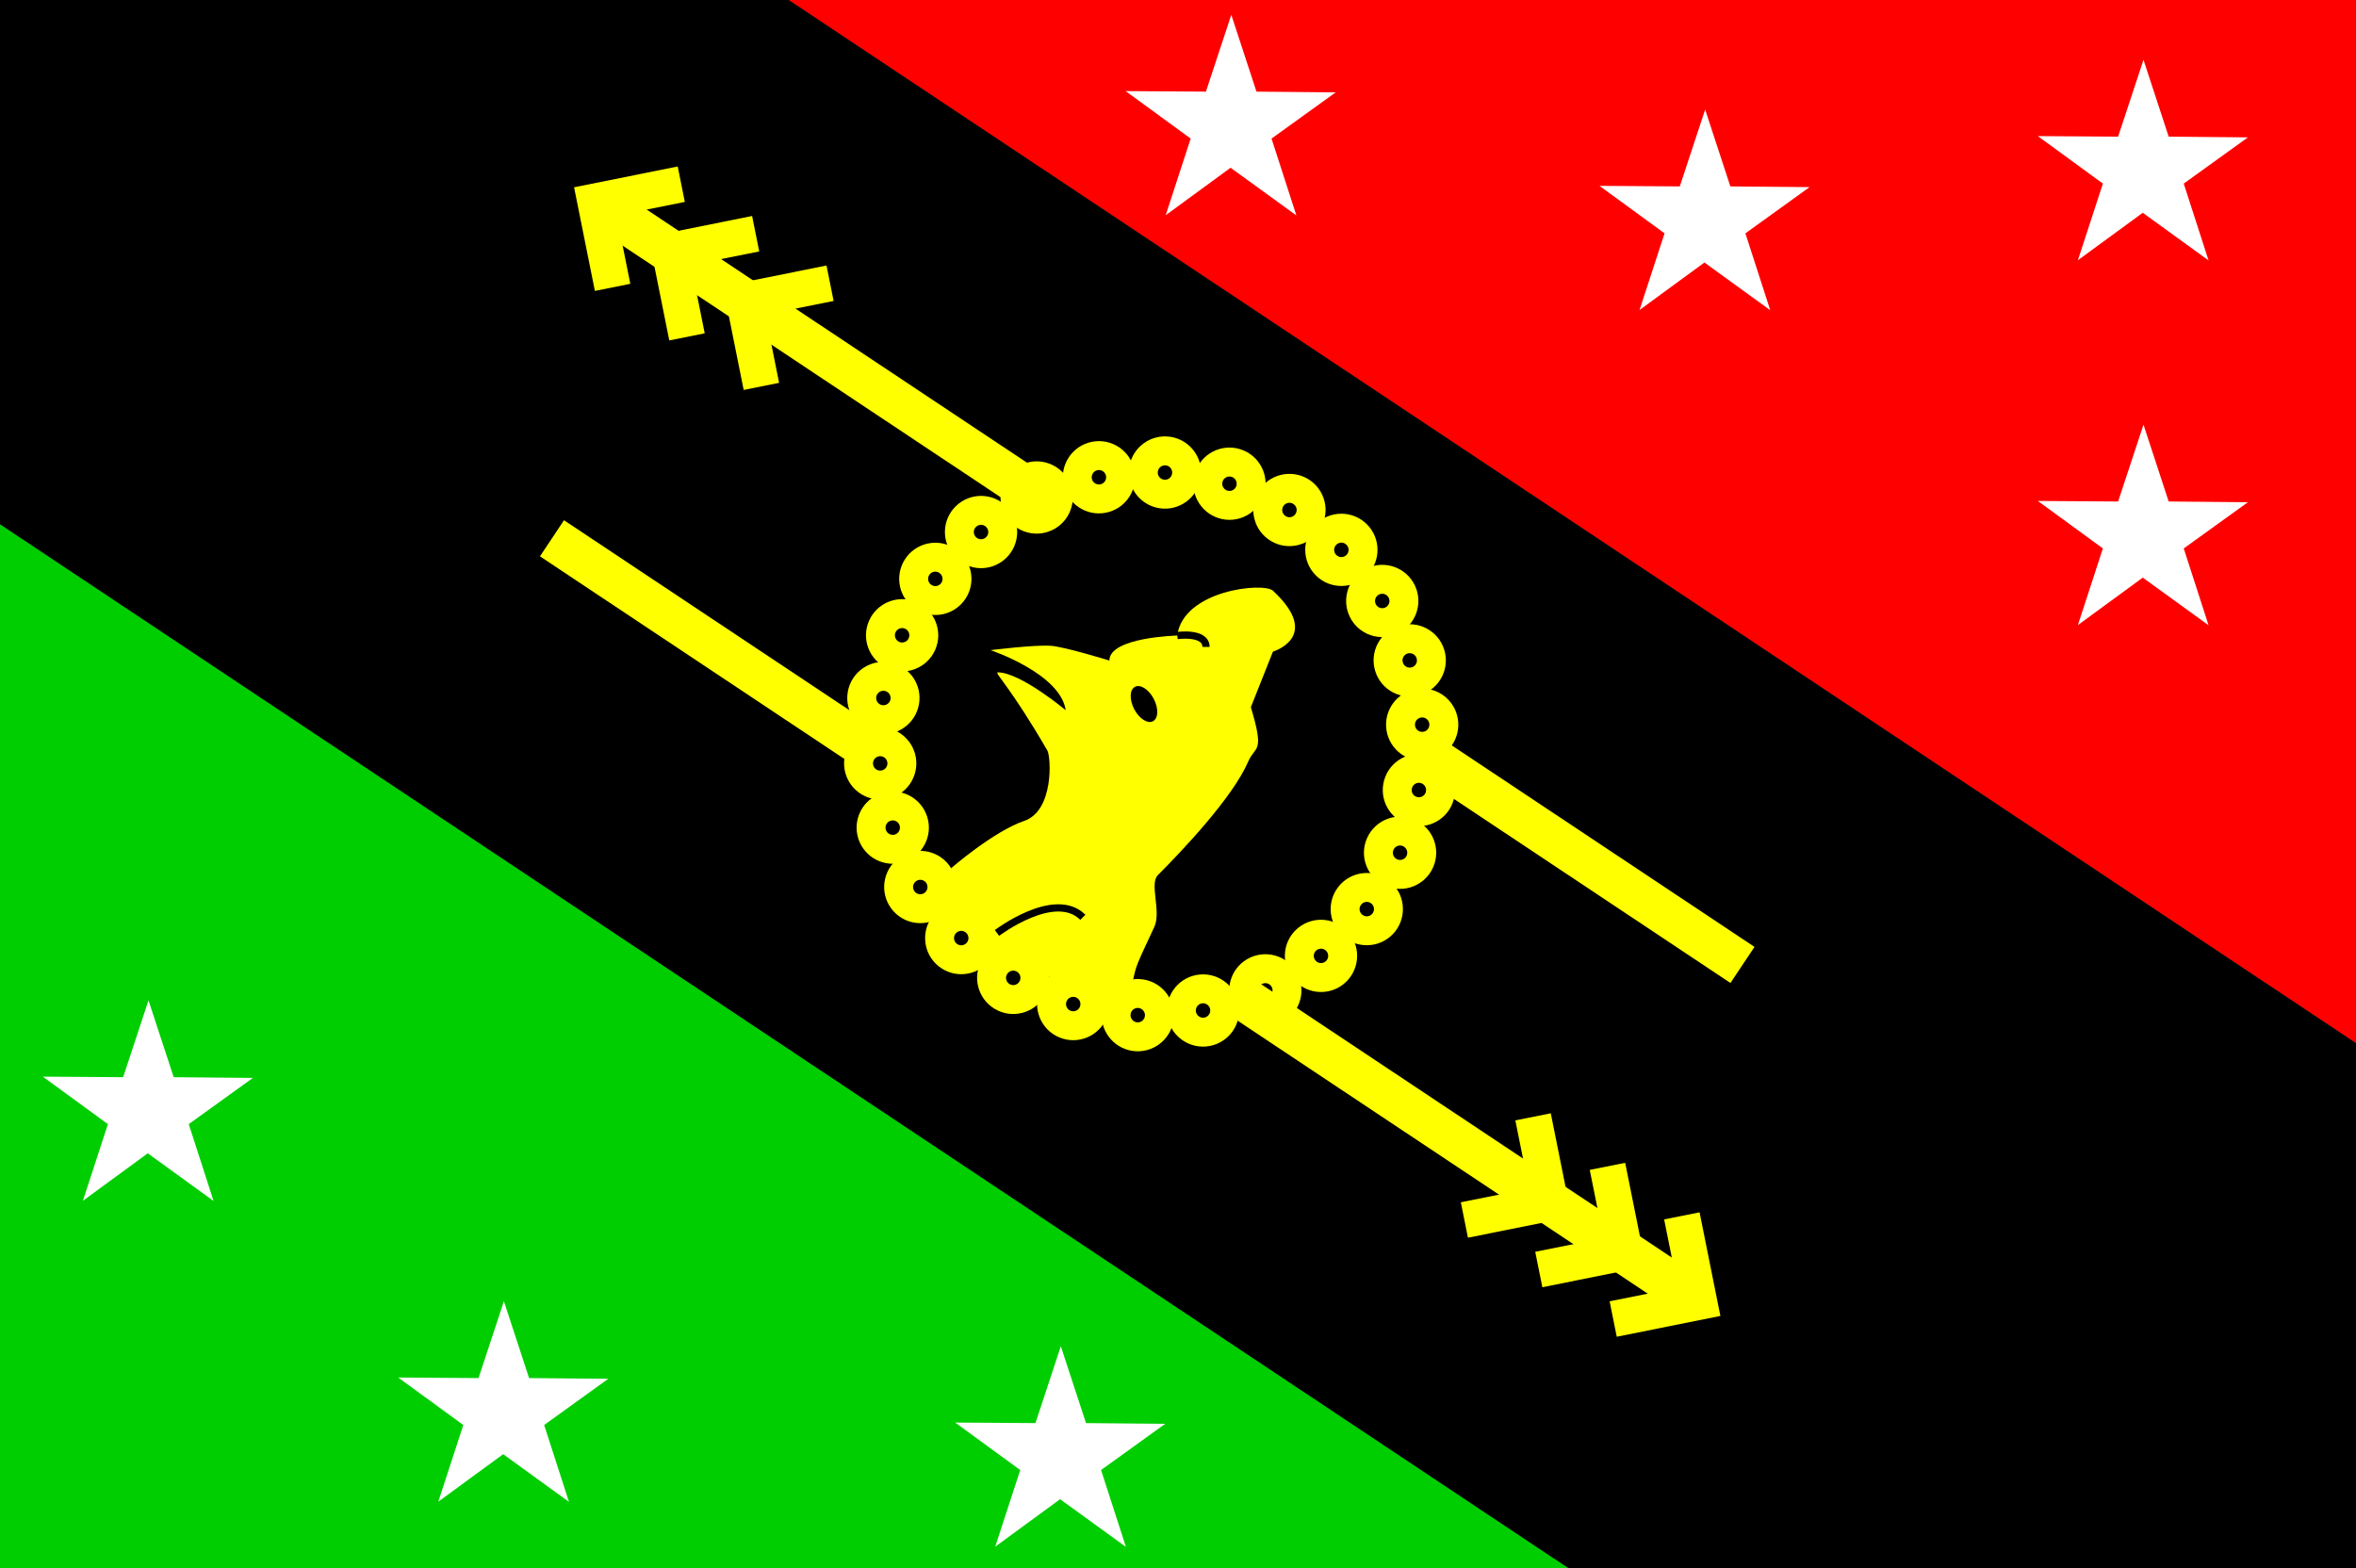 <?xml version="1.0" encoding="utf-8"?>
<!-- Generator: Adobe Illustrator 13.0.1, SVG Export Plug-In . SVG Version: 6.00 Build 14948)  -->
<!DOCTYPE svg PUBLIC "-//W3C//DTD SVG 1.1//EN" "http://www.w3.org/Graphics/SVG/1.1/DTD/svg11.dtd">
<svg version="1.1" id="Livello_7" xmlns="http://www.w3.org/2000/svg" xmlns:xlink="http://www.w3.org/1999/xlink" x="0px" y="0px"
	 width="326px" height="217px" viewBox="0 0 326 217" enable-background="new 0 0 326 217" xml:space="preserve">
<rect x="0" y="0" width="326" height="217" fill="#333333" stroke="none"/>
<g id="Rosso">
	<polygon fill="#FF0000" points="326,144.367 326,0 109.117,0 	"/>
	<g id="Stelle_1_">
		<path fill="#FFFFFF" d="M170.374,2.047l3.485,10.634l10.961,0.1l-8.879,6.396l3.436,10.633l-9.104-6.596l-8.979,6.57l3.461-10.607
			l-9.003-6.571l11.11,0.075L170.374,2.047z"/>
		<path fill="#FFFFFF" d="M296.596,8.276l3.485,10.634l10.961,0.1l-8.879,6.396l3.436,10.633l-9.104-6.596l-8.979,6.57l3.461-10.607
			l-9.003-6.571l11.11,0.075L296.596,8.276z"/>
		<path fill="#FFFFFF" d="M296.596,58.765l3.485,10.634l10.961,0.1l-8.879,6.396l3.436,10.633l-9.104-6.596l-8.979,6.57
			l3.461-10.607l-9.003-6.571l11.11,0.075L296.596,58.765z"/>
		<path fill="#FFFFFF" d="M235.943,15.161l3.485,10.634l10.961,0.1l-8.879,6.396l3.436,10.633l-9.104-6.596l-8.979,6.57
			l3.461-10.607l-9.003-6.571l11.11,0.075L235.943,15.161z"/>
	</g>
</g>
<g id="Nero">
	<polygon points="0,72.558 216.997,217 326,217 326,144.366 109.117,0 0,0 	"/>
	<g id="Cerchi">
		<path fill="#FFFF00" d="M147.146,66.977c-0.513-2.716,1.268-5.328,3.982-5.845l0,0c2.714-0.512,5.328,1.268,5.843,3.983l0,0
			c0.514,2.713-1.268,5.328-3.98,5.842l0,0C150.274,71.471,147.662,69.689,147.146,66.977L147.146,66.977z M151.076,66.231
			c0.104,0.54,0.627,0.897,1.169,0.795l0,0c0.541-0.103,0.897-0.626,0.795-1.167l0,0c-0.103-0.543-0.626-0.9-1.167-0.797l0,0
			C151.331,65.165,150.975,65.688,151.076,66.231L151.076,66.231z"/>
		<path fill="#FFFF00" d="M138.896,70.925c-1.147-2.515-0.043-5.477,2.469-6.628l0,0c2.513-1.146,5.477-0.044,6.626,2.469l0,0
			c1.147,2.512,0.044,5.477-2.468,6.625l0,0C143.009,74.541,140.046,73.436,138.896,70.925L138.896,70.925z M142.535,69.261
			c0.229,0.5,0.823,0.722,1.325,0.492l0,0c0.501-0.229,0.722-0.823,0.492-1.323l0,0c-0.229-0.502-0.822-0.724-1.323-0.495l0,0
			C142.527,68.165,142.306,68.758,142.535,69.261L142.535,69.261z"/>
		<path fill="#FFFF00" d="M131.831,76.732c-1.715-2.167-1.352-5.307,0.812-7.026l0,0c2.165-1.714,5.307-1.353,7.024,0.812l0,0
			c1.714,2.164,1.352,5.307-0.812,7.022l0,0C136.69,79.259,133.548,78.895,131.831,76.732L131.831,76.732z M134.966,74.247
			c0.342,0.43,0.972,0.503,1.404,0.161l0,0c0.432-0.343,0.504-0.972,0.161-1.403l0,0c-0.343-0.433-0.972-0.506-1.403-0.163l0,0
			C134.696,73.183,134.624,73.813,134.966,74.247L134.966,74.247z"/>
		<path fill="#FFFF00" d="M126.36,84.061c-2.184-1.693-2.582-4.83-0.892-7.017l0,0c1.691-2.182,4.829-2.582,7.015-0.891l0,0
			c2.182,1.691,2.582,4.83,0.891,7.013l0,0C131.683,85.352,128.544,85.75,126.36,84.061L126.36,84.061z M128.81,80.898
			c0.435,0.335,1.063,0.256,1.402-0.18l0,0c0.337-0.437,0.257-1.064-0.18-1.401l0,0c-0.437-0.338-1.064-0.259-1.402,0.177l0,0
			C128.292,79.93,128.373,80.558,128.81,80.898L128.81,80.898z"/>
		<path fill="#FFFF00" d="M122.801,92.486c-2.525-1.122-3.663-4.072-2.544-6.6l0,0c1.12-2.523,4.071-3.662,6.598-2.543l0,0
			c2.522,1.12,3.662,4.072,2.542,6.597l0,0C128.279,92.466,125.326,93.603,122.801,92.486L122.801,92.486z M124.423,88.828
			c0.502,0.221,1.094-0.006,1.318-0.51l0,0c0.224-0.504-0.005-1.095-0.51-1.318l0,0c-0.504-0.224-1.095,0.003-1.318,0.508l0,0
			C123.689,88.012,123.917,88.603,124.423,88.828L124.423,88.828z"/>
		<path fill="#FFFF00" d="M121.361,101.517c-2.72-0.485-4.53-3.077-4.049-5.8l0,0c0.484-2.718,3.077-4.529,5.798-4.047l0,0
			c2.717,0.484,4.53,3.078,4.046,5.797l0,0C126.675,100.187,124.08,101.998,121.361,101.517L121.361,101.517z M122.061,97.578
			c0.54,0.095,1.061-0.268,1.158-0.811l0,0c0.097-0.543-0.267-1.062-0.811-1.158l0,0c-0.542-0.096-1.062,0.265-1.158,0.809l0,0
			C121.153,96.961,121.516,97.48,122.061,97.578L122.061,97.578z"/>
		<path fill="#FFFF00" d="M122.123,110.631c-2.757,0.179-5.135-1.904-5.318-4.663l0,0c-0.18-2.754,1.904-5.134,4.661-5.316l0,0
			c2.754-0.18,5.136,1.905,5.315,4.661l0,0C126.964,108.068,124.877,110.447,122.123,110.631L122.123,110.631z M121.86,106.638
			c0.548-0.037,0.966-0.514,0.931-1.064l0,0c-0.035-0.55-0.513-0.967-1.063-0.93l0,0c-0.549,0.036-0.967,0.512-0.931,1.062l0,0
			C120.831,106.257,121.308,106.674,121.86,106.638L121.86,106.638z"/>
		<path fill="#FFFF00" d="M125.042,119.297c-2.634,0.834-5.441-0.621-6.279-3.255l0,0c-0.833-2.631,0.621-5.44,3.254-6.277l0,0
			c2.631-0.834,5.442,0.621,6.276,3.254l0,0C129.13,115.651,127.673,118.46,125.042,119.297L125.042,119.297z M123.833,115.484
			c0.523-0.167,0.814-0.73,0.648-1.256l0,0c-0.165-0.525-0.729-0.816-1.255-0.648l0,0c-0.523,0.167-0.816,0.729-0.649,1.254l0,0
			C122.742,115.36,123.305,115.65,123.833,115.484L123.833,115.484z"/>
		<path fill="#FFFF00" d="M129.951,127.015c-2.357,1.439-5.432,0.699-6.876-1.66l0,0c-1.438-2.355-0.697-5.43,1.658-6.872l0,0
			c2.355-1.439,5.433-0.699,6.873,1.658l0,0C133.047,122.495,132.305,125.572,129.951,127.015L129.951,127.015z M127.864,123.601
			c0.468-0.287,0.616-0.903,0.329-1.375l0,0c-0.286-0.47-0.902-0.617-1.374-0.329l0,0c-0.468,0.286-0.618,0.903-0.33,1.372l0,0
			C126.775,123.741,127.391,123.888,127.864,123.601L127.864,123.601z"/>
		<path fill="#FFFF00" d="M136.562,133.333c-1.944,1.961-5.106,1.979-7.073,0.033l0,0c-1.959-1.943-1.976-5.105-0.034-7.069l0,0
			c1.943-1.96,5.108-1.978,7.07-0.034l0,0C138.488,128.204,138.503,131.37,136.562,133.333L136.562,133.333z M133.719,130.518
			c0.386-0.391,0.383-1.024-0.009-1.413l0,0c-0.391-0.389-1.024-0.385-1.413,0.008l0,0c-0.386,0.391-0.384,1.025,0.008,1.412l0,0
			C132.696,130.915,133.33,130.909,133.719,130.518L133.719,130.518z"/>
		<path fill="#FFFF00" d="M144.494,137.887c-1.419,2.369-4.485,3.143-6.86,1.724l0,0c-2.367-1.418-3.14-4.484-1.724-6.855l0,0
			c1.418-2.367,4.486-3.143,6.856-1.725l0,0C145.136,132.446,145.909,135.517,144.494,137.887L144.494,137.887z M141.06,135.833
			c0.28-0.472,0.126-1.086-0.347-1.369l0,0c-0.473-0.285-1.087-0.129-1.37,0.345l0,0c-0.281,0.472-0.128,1.087,0.345,1.369l0,0
			C140.161,136.464,140.775,136.306,141.06,135.833L141.06,135.833z"/>
		<path fill="#FFFF00" d="M153.285,140.411c-0.812,2.64-3.604,4.124-6.25,3.314l0,0c-2.637-0.811-4.121-3.604-3.312-6.244l0,0
			c0.811-2.639,3.604-4.125,6.244-3.314l0,0C152.606,134.975,154.091,137.771,153.285,140.411L153.285,140.411z M149.458,139.238
			c0.16-0.524-0.137-1.085-0.664-1.247l0,0c-0.527-0.164-1.086,0.135-1.247,0.663l0,0c-0.16,0.525,0.135,1.086,0.661,1.247l0,0
			C148.736,140.065,149.295,139.766,149.458,139.238L149.458,139.238z"/>
		<path fill="#FFFF00" d="M162.424,140.759c-0.157,2.758-2.513,4.867-5.276,4.713l0,0c-2.754-0.155-4.863-2.512-4.71-5.27l0,0
			c0.155-2.756,2.512-4.867,5.27-4.712l0,0C160.464,135.644,162.576,138.003,162.424,140.759L162.424,140.759z M158.428,140.536
			c0.03-0.549-0.393-1.021-0.943-1.053l0,0c-0.552-0.033-1.022,0.391-1.052,0.942l0,0c-0.03,0.548,0.391,1.022,0.94,1.053l0,0
			C157.924,141.511,158.396,141.087,158.428,140.536L158.428,140.536z"/>
		<path fill="#FFFF00" d="M171.381,138.911c0.508,2.715-1.275,5.326-3.996,5.838l0,0c-2.711,0.508-5.323-1.275-5.833-3.99l0,0
			c-0.508-2.713,1.275-5.326,3.99-5.836l0,0C168.254,134.413,170.869,136.198,171.381,138.911L171.381,138.911z M167.447,139.649
			c-0.102-0.539-0.625-0.896-1.168-0.795l0,0c-0.543,0.1-0.898,0.623-0.795,1.166l0,0c0.102,0.539,0.623,0.898,1.164,0.797l0,0
			C167.191,140.717,167.549,140.192,167.447,139.649L167.447,139.649z"/>
		<path fill="#FFFF00" d="M179.637,134.974c1.143,2.515,0.035,5.477-2.484,6.625l0,0c-2.512,1.141-5.473,0.034-6.619-2.479l0,0
			c-1.141-2.513-0.035-5.476,2.479-6.62l0,0C175.523,131.354,178.49,132.462,179.637,134.974L179.637,134.974z M175.992,136.632
			c-0.227-0.5-0.82-0.721-1.324-0.492l0,0c-0.502,0.227-0.723,0.819-0.492,1.322l0,0c0.227,0.499,0.82,0.723,1.32,0.494l0,0
			C176,137.729,176.221,137.134,175.992,136.632L175.992,136.632z"/>
		<path fill="#FFFF00" d="M186.711,129.176c1.711,2.168,1.344,5.31-0.828,7.026l0,0c-2.166,1.709-5.307,1.343-7.02-0.824l0,0
			c-1.709-2.166-1.346-5.308,0.822-7.02l0,0C181.852,126.646,184.996,127.011,186.711,129.176L186.711,129.176z M183.568,131.657
			c-0.34-0.432-0.969-0.504-1.404-0.161l0,0c-0.434,0.341-0.506,0.969-0.16,1.401l0,0c0.338,0.432,0.969,0.506,1.398,0.164l0,0
			C183.838,132.722,183.91,132.091,183.568,131.657L183.568,131.657z"/>
		<path fill="#FFFF00" d="M192.191,121.854c2.18,1.695,2.574,4.834,0.877,7.02l0,0c-1.693,2.178-4.832,2.574-7.012,0.879l0,0
			c-2.178-1.693-2.578-4.832-0.881-7.012l0,0C186.869,120.56,190.01,120.162,192.191,121.854L192.191,121.854z M189.734,125.015
			c-0.434-0.338-1.061-0.258-1.402,0.18l0,0c-0.34,0.436-0.26,1.062,0.18,1.398l0,0c0.432,0.34,1.062,0.26,1.396-0.175l0,0
			C190.25,125.984,190.17,125.354,189.734,125.015L189.734,125.015z"/>
		<path fill="#FFFF00" d="M195.762,113.434c2.521,1.125,3.656,4.078,2.531,6.606l0,0c-1.123,2.52-4.076,3.655-6.598,2.531l0,0
			c-2.52-1.124-3.66-4.075-2.533-6.598l0,0C190.285,113.45,193.238,112.312,195.762,113.434L195.762,113.434z M194.133,117.09
			c-0.502-0.224-1.092,0.003-1.318,0.51l0,0c-0.227,0.504,0,1.094,0.508,1.315l0,0c0.5,0.227,1.094-0.001,1.314-0.503l0,0
			C194.865,117.909,194.637,117.316,194.133,117.09L194.133,117.09z"/>
		<path fill="#FFFF00" d="M197.215,104.405c2.717,0.489,4.525,3.084,4.037,5.808l0,0c-0.486,2.715-3.084,4.524-5.801,4.036l0,0
			c-2.715-0.488-4.527-3.081-4.037-5.8l0,0C191.9,105.73,194.496,103.918,197.215,104.405L197.215,104.405z M196.508,108.344
			c-0.541-0.098-1.061,0.264-1.158,0.81l0,0c-0.1,0.544,0.262,1.062,0.807,1.156l0,0c0.541,0.101,1.062-0.263,1.156-0.804l0,0
			C197.414,108.963,197.051,108.443,196.508,108.344L196.508,108.344z"/>
		<path fill="#FFFF00" d="M196.465,95.29c2.756-0.176,5.133,1.912,5.311,4.674l0,0c0.176,2.753-1.912,5.13-4.668,5.306l0,0
			c-2.752,0.176-5.133-1.908-5.307-4.666l0,0C191.623,97.848,193.709,95.467,196.465,95.29L196.465,95.29z M196.721,99.284
			c-0.549,0.034-0.967,0.51-0.93,1.063l0,0c0.033,0.552,0.508,0.969,1.059,0.929l0,0c0.551-0.032,0.969-0.509,0.932-1.057l0,0
			C197.75,99.668,197.271,99.25,196.721,99.284L196.721,99.284z"/>
		<path fill="#FFFF00" d="M193.557,86.618c2.635-0.83,5.441,0.629,6.275,3.268l0,0c0.828,2.631-0.631,5.438-3.264,6.269l0,0
			c-2.631,0.829-5.441-0.625-6.27-3.261l0,0C189.467,90.26,190.924,87.45,193.557,86.618L193.557,86.618z M194.76,90.435
			c-0.523,0.165-0.816,0.727-0.648,1.255l0,0c0.166,0.528,0.727,0.819,1.252,0.649l0,0c0.527-0.163,0.818-0.726,0.65-1.249l0,0
			C195.852,90.562,195.287,90.271,194.76,90.435L194.76,90.435z"/>
		<path fill="#FFFF00" d="M188.658,78.895c2.361-1.436,5.434-0.691,6.875,1.671l0,0c1.434,2.357,0.689,5.432-1.67,6.867l0,0
			c-2.355,1.435-5.432,0.695-6.867-1.666l0,0C185.559,83.409,186.301,80.332,188.658,78.895L188.658,78.895z M190.74,82.312
			c-0.469,0.286-0.619,0.901-0.33,1.374l0,0c0.287,0.473,0.902,0.622,1.371,0.331l0,0c0.473-0.285,0.621-0.9,0.332-1.368l0,0
			C191.83,82.174,191.213,82.027,190.74,82.312L190.74,82.312z"/>
		<path fill="#FFFF00" d="M182.055,72.567c1.949-1.959,5.111-1.971,7.076-0.022l0,0c1.955,1.946,1.969,5.109,0.02,7.067l0,0
			c-1.943,1.957-5.107,1.975-7.066,0.026l0,0C180.125,77.691,180.109,74.526,182.055,72.567L182.055,72.567z M184.895,75.387
			c-0.387,0.39-0.387,1.023,0.008,1.413l0,0c0.393,0.391,1.025,0.388,1.41-0.007l0,0c0.391-0.389,0.389-1.023-0.004-1.408l0,0
			C185.92,74.993,185.285,74.997,184.895,75.387L184.895,75.387z"/>
		<path fill="#FFFF00" d="M174.129,68.002c1.424-2.368,4.492-3.136,6.865-1.714l0,0c2.365,1.421,3.135,4.489,1.711,6.857l0,0
			c-1.42,2.365-4.488,3.139-6.855,1.715l0,0C173.482,73.44,172.709,70.37,174.129,68.002L174.129,68.002z M177.561,70.062
			c-0.281,0.471-0.131,1.086,0.346,1.371l0,0c0.477,0.285,1.09,0.131,1.369-0.344l0,0c0.285-0.472,0.133-1.086-0.342-1.366l0,0
			C178.463,69.433,177.848,69.589,177.561,70.062L177.561,70.062z"/>
		<path fill="#FFFF00" d="M165.342,65.466c0.816-2.64,3.611-4.119,6.256-3.306l0,0c2.637,0.814,4.117,3.609,3.303,6.249l0,0
			c-0.814,2.636-3.607,4.122-6.248,3.306l0,0C166.016,70.9,164.529,68.104,165.342,65.466L165.342,65.466z M169.166,66.645
			c-0.16,0.525,0.133,1.086,0.664,1.249l0,0c0.531,0.162,1.09-0.134,1.246-0.662l0,0c0.166-0.526-0.131-1.086-0.658-1.244l0,0
			C169.893,65.819,169.332,66.118,169.166,66.645L169.166,66.645z"/>
		<path fill="#FFFF00" d="M156.203,65.106c0.161-2.758,2.521-4.863,5.284-4.707l0,0c2.755,0.16,4.861,2.52,4.701,5.277l0,0
			c-0.16,2.754-2.516,4.865-5.276,4.704l0,0C158.158,70.221,156.045,67.862,156.203,65.106L156.203,65.106z M160.199,65.335
			c-0.03,0.547,0.389,1.022,0.943,1.053l0,0c0.554,0.031,1.025-0.391,1.051-0.94l0,0c0.035-0.551-0.387-1.024-0.937-1.051l0,0
			C160.706,64.36,160.234,64.784,160.199,65.335L160.199,65.335z"/>
		<path fill="none" stroke="#FFFF00" stroke-width="6" stroke-linejoin="bevel" d="M172.354,138.375"/>
		<path fill="none" stroke="#FFFF00" stroke-width="6" stroke-linejoin="bevel" d="M119.323,103.075"/>
	</g>
	<g id="Freccia_SE">
		<polyline fill="none" stroke="#FFFF00" stroke-width="5" points="212.13,154.552 214.517,166.44 202.628,168.827 		"/>
		
			<line fill="none" stroke="#FFFF00" stroke-width="6" stroke-linejoin="bevel" x1="172.354" y1="138.375" x2="235.106" y2="180.146"/>
		
			<line fill="none" stroke="#FFFF00" stroke-width="6" stroke-linejoin="bevel" x1="76.378" y1="74.489" x2="119.323" y2="103.075"/>
		<polyline fill="none" stroke="#FFFF00" stroke-width="5" points="232.72,168.257 235.106,180.146 223.218,182.532 		"/>
		<polyline fill="none" stroke="#FFFF00" stroke-width="5" points="222.425,161.404 224.812,173.293 212.923,175.68 		"/>
	</g>
	<g id="Freccia_NW">
		<polyline fill="none" stroke="#FFFF00" stroke-width="5" points="105.354,53.47 102.968,41.581 114.856,39.194 		"/>
		<line fill="none" stroke="#FFFF00" stroke-width="6" stroke-linejoin="bevel" x1="145.13" y1="69.646" x2="82.378" y2="27.876"/>
		
			<line fill="none" stroke="#FFFF00" stroke-width="6" stroke-linejoin="bevel" x1="241.105" y1="133.532" x2="198.161" y2="104.946"/>
		<polyline fill="none" stroke="#FFFF00" stroke-width="5" points="84.765,39.765 82.378,27.876 94.267,25.489 		"/>
		<polyline fill="none" stroke="#FFFF00" stroke-width="5" points="95.06,46.617 92.673,34.729 104.562,32.342 		"/>
	</g>
	<g id="uccello">
		<path id="corpo" fill="#FFFF00" d="M159.721,128.275c0.992-2.117-0.7-5.979,0.486-7.166c3.267-3.267,10.388-10.752,12.527-15.762
			c0.934-2.186,2.312-0.979,0.347-7.485l3.057-7.688c0,0,6.876-2.042,0-8.429c-1.297-1.205-12.411-0.093-13.245,6.205
			c0,0-9.386,0.217-9.386,3.458c0,0-6.225-1.92-8.126-2.043c-2.344-0.152-8.312,0.605-8.312,0.605c0,0,9.646,3.229,10.396,8.312
			c0,0-6.269-5.238-9.394-5.238c-0.556,0,1.686,1.896,6.854,10.821c0.497,0.858,0.948,8.319-3.211,9.734
			c-4.212,1.433-10.107,6.54-10.107,6.541c0,0,0.103,4.849,0.103,4.849s5.924,6.043,5.923,6.043l15.814,8.663
			c0,0,3.074-2.862,3.358-4.171C157.219,133.615,157.219,133.615,159.721,128.275z"/>
		<path fill="none" stroke="#000000" d="M137.952,129.104c0,0,7.991-6.052,11.881-2.161"/>
		<path fill="none" stroke="#000000" d="M162.893,87.95c0,0,3.983-0.557,3.983,1.574"/>
		<ellipse transform="matrix(0.887 -0.462 0.462 0.887 -27.081 84.185)" cx="158.276" cy="97.364" rx="1.529" ry="2.687"/>
	</g>
</g>
<g id="Verde">
	<polygon fill="#00CE00" points="0,72.558 0,217 216.997,217 	"/>
	<g id="Stelle">
		<path fill="#FFFFFF" d="M146.786,186.298l3.486,10.634l10.96,0.1l-8.878,6.396l3.436,10.633l-9.104-6.596l-8.979,6.57
			l3.461-10.607l-9.003-6.571l11.11,0.075L146.786,186.298z"/>
		<path fill="#FFFFFF" d="M69.725,180.068l3.486,10.634l10.96,0.1l-8.878,6.396l3.436,10.633l-9.104-6.596l-8.979,6.57l3.461-10.607
			l-9.003-6.571l11.11,0.075L69.725,180.068z"/>
		<path fill="#FFFFFF" d="M20.548,138.432l3.486,10.634l10.96,0.1l-8.878,6.396l3.436,10.633l-9.104-6.596l-8.979,6.57l3.461-10.607
			l-9.003-6.571l11.11,0.075L20.548,138.432z"/>
	</g>
</g>
</svg>

